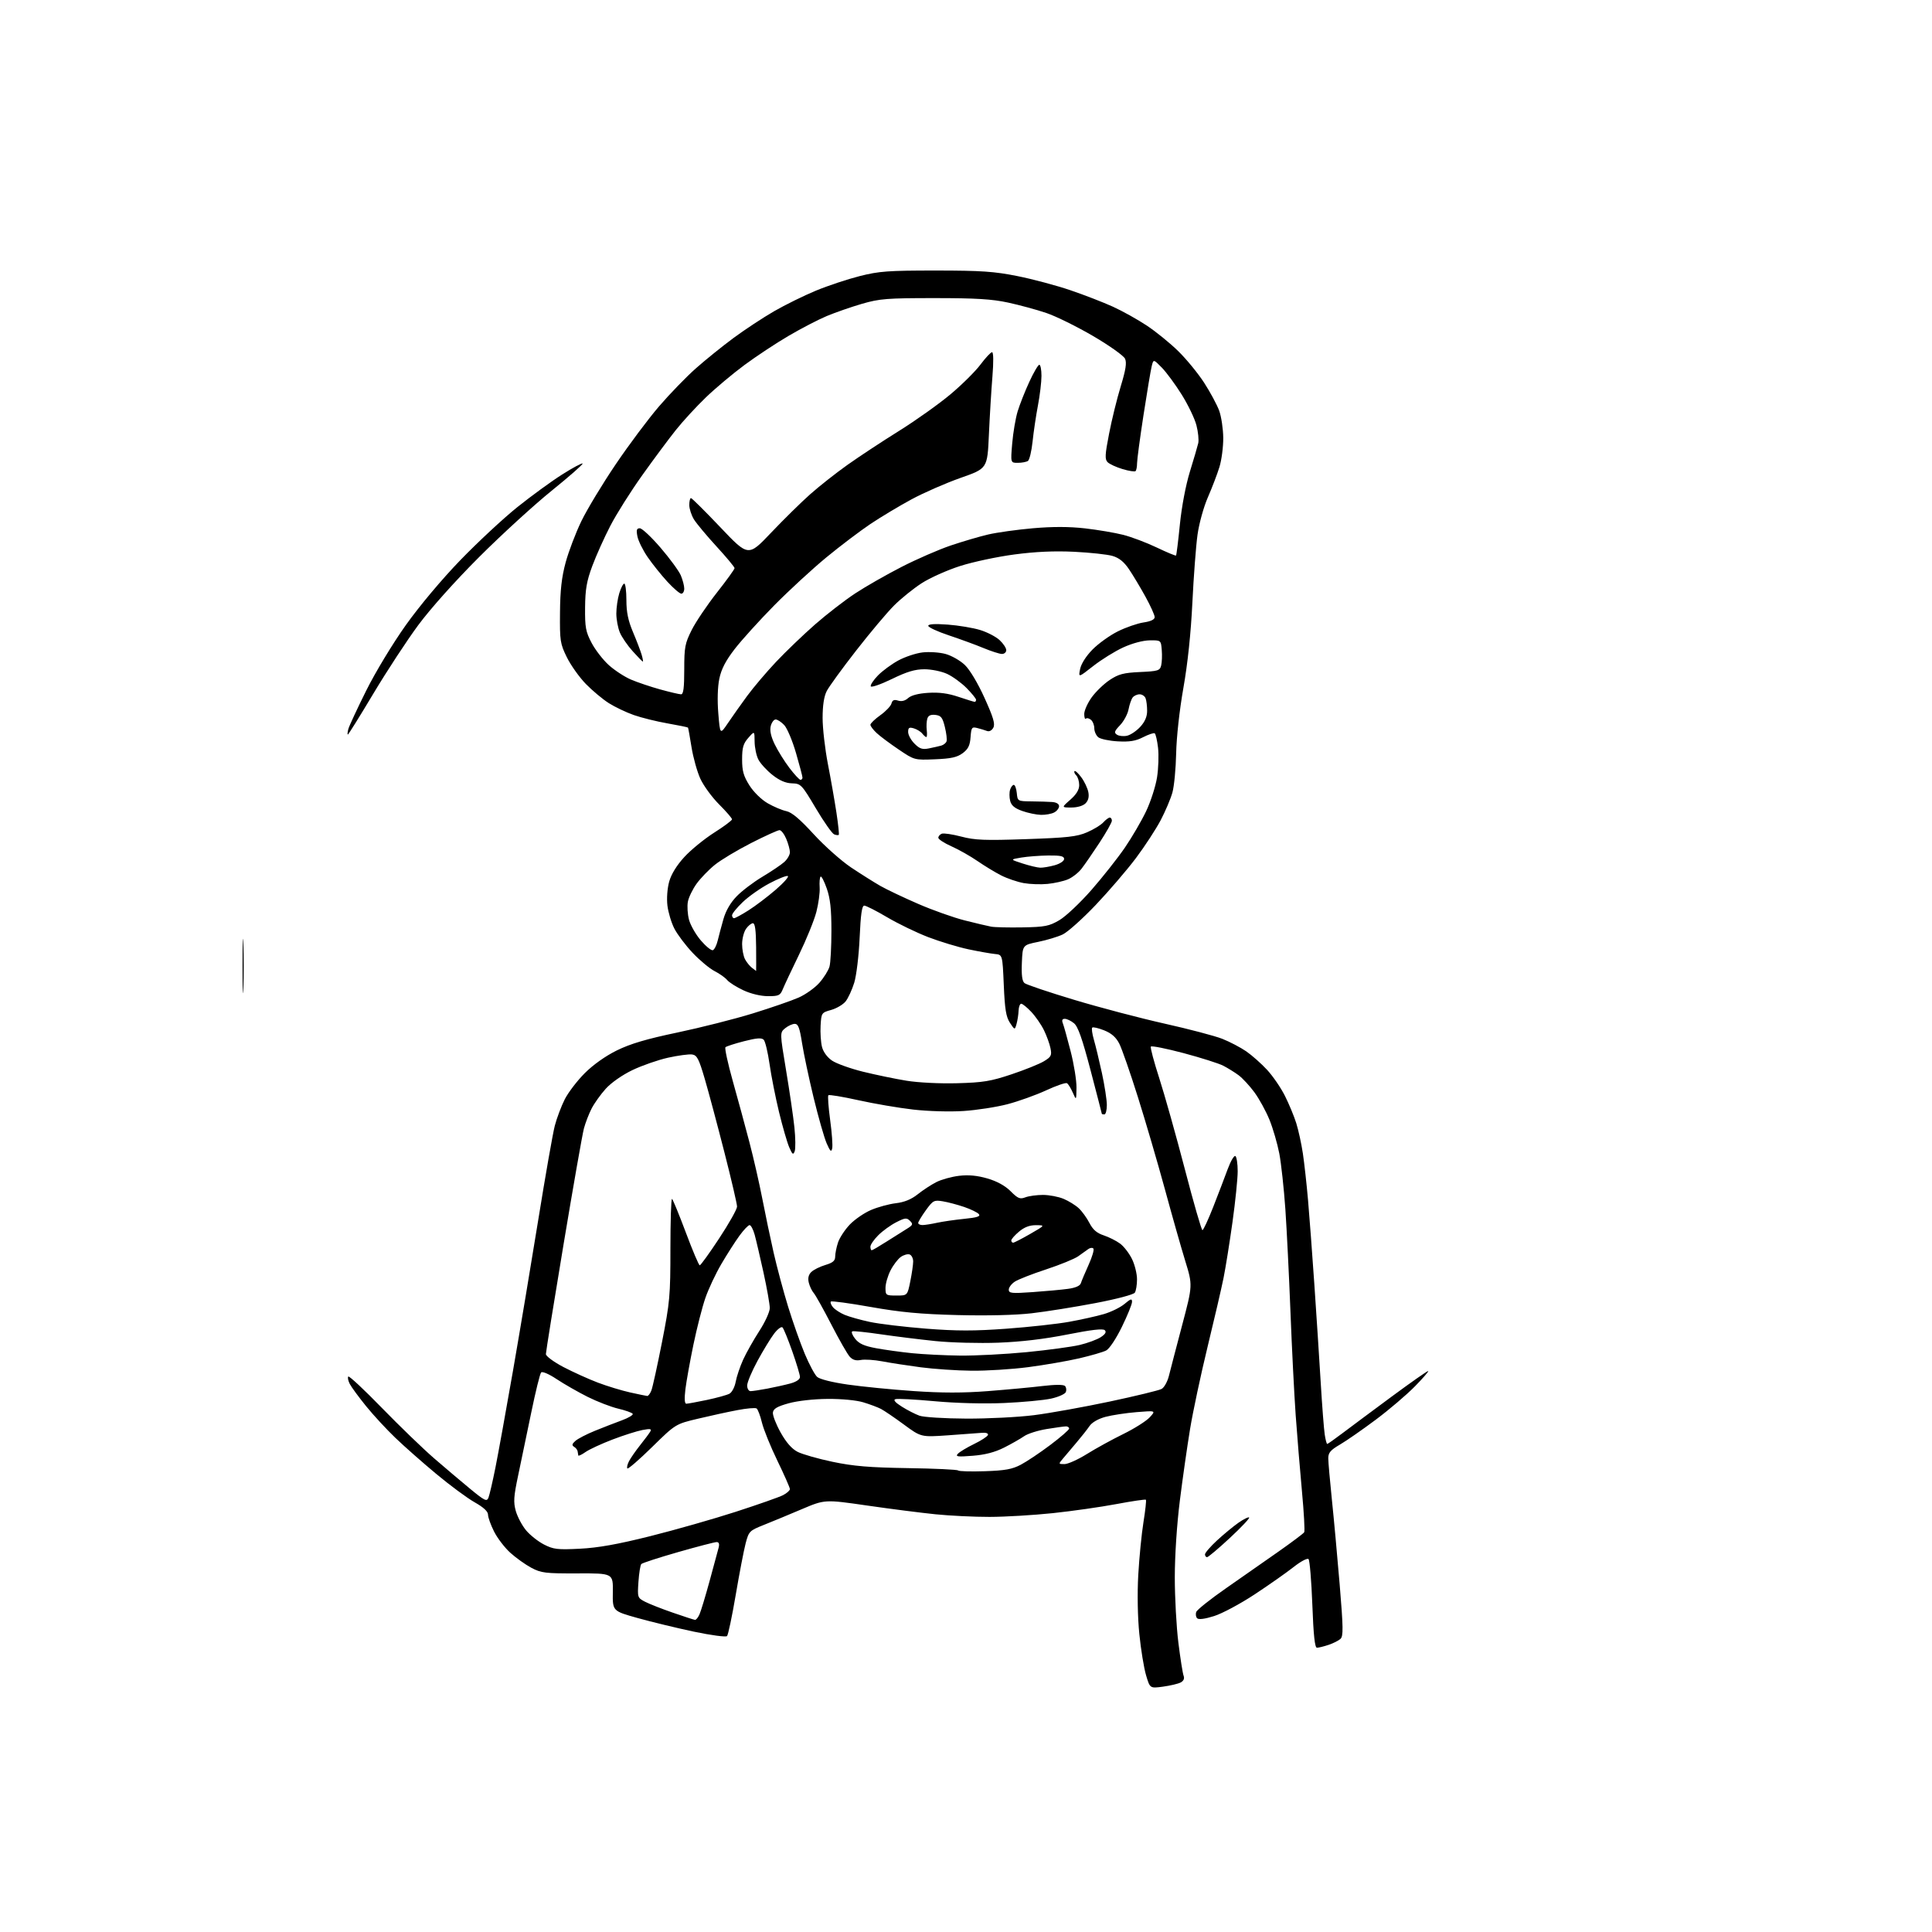 <?xml version="1.0" encoding="UTF-8" standalone="no"?>
<svg 
  version="1.1" 
  xmlns="http://www.w3.org/2000/svg" 
  xmlns:xlink="http://www.w3.org/1999/xlink" 
  xmlns:svg="http://www.w3.org/2000/svg"
  xmlns:rdf="http://www.w3.org/1999/02/22-rdf-syntax-ns#"
  xmlns:cc="http://creativecommons.org/ns#"
  xmlns:dc="http://purl.org/dc/elements/1.1/"
  viewBox="0 0 768 768"
  width="768"
  height="768"
>
<style>svg {background-color: white; }</style>"
<path stroke="none" fill="black" fill-rule="evenodd" d="M462.31,670.47C457.13,671.17 457.13,671.17 455.58,665.95C454.73,663.08 453.52,655.73 452.91,649.62C452.23,642.96 452.06,633.48 452.48,626.00C452.87,619.12 453.80,609.69 454.55,605.04C455.30,600.39 455.73,596.40 455.51,596.17C455.28,595.95 450.01,596.72 443.80,597.89C437.58,599.06 426.20,600.69 418.50,601.50C410.80,602.31 399.49,602.98 393.36,602.99C387.23,603.00 377.55,602.53 371.86,601.95C366.16,601.37 353.94,599.81 344.69,598.47C327.88,596.04 327.88,596.04 318.69,599.94C313.64,602.09 306.85,604.90 303.61,606.19C297.92,608.46 297.67,608.71 296.40,613.52C295.68,616.26 293.91,625.48 292.46,634.00C291.01,642.52 289.46,649.89 289.01,650.36C288.55,650.83 282.67,650.05 275.84,648.61C269.05,647.17 259.00,644.74 253.50,643.20C243.50,640.41 243.50,640.41 243.61,632.91C243.72,625.40 243.72,625.40 229.61,625.45C216.76,625.50 215.12,625.29 211.20,623.21C208.84,621.95 205.10,619.27 202.88,617.27C200.66,615.27 197.75,611.48 196.42,608.85C195.09,606.22 194.00,603.19 194.00,602.13C194.00,600.83 192.24,599.20 188.67,597.18C185.74,595.53 178.88,590.46 173.42,585.91C167.96,581.37 160.65,574.92 157.17,571.57C153.68,568.23 148.45,562.58 145.55,559.00C142.65,555.42 139.72,551.45 139.05,550.16C138.39,548.88 138.12,547.55 138.46,547.20C138.81,546.86 144.80,552.46 151.79,559.65C158.78,566.83 168.10,575.83 172.50,579.65C176.90,583.46 183.41,588.97 186.96,591.89C192.70,596.61 193.51,597.00 194.17,595.36C194.58,594.33 195.83,588.96 196.94,583.40C198.05,577.85 201.19,560.53 203.92,544.90C206.64,529.28 211.17,502.22 213.99,484.77C216.80,467.32 219.75,450.55 220.54,447.50C221.33,444.46 223.12,439.73 224.50,436.99C225.89,434.26 229.46,429.58 232.45,426.60C235.76,423.28 240.71,419.77 245.18,417.57C250.56,414.92 256.96,413.02 269.28,410.44C278.50,408.50 291.98,405.09 299.22,402.86C306.47,400.62 314.67,397.79 317.45,396.56C320.23,395.34 323.96,392.67 325.74,390.65C327.52,388.62 329.32,385.73 329.74,384.23C330.16,382.73 330.50,376.32 330.50,370.00C330.50,361.39 330.04,357.17 328.65,353.19C327.63,350.26 326.52,348.14 326.19,348.48C325.85,348.81 325.69,350.75 325.83,352.79C325.96,354.83 325.37,359.20 324.52,362.50C323.67,365.80 320.56,373.45 317.62,379.50C314.68,385.55 311.77,391.74 311.16,393.25C310.16,395.71 309.54,396.00 305.27,395.99C302.39,395.98 298.52,395.06 295.50,393.65C292.75,392.37 289.86,390.54 289.07,389.59C288.28,388.63 286.03,387.03 284.06,386.03C282.09,385.03 278.18,381.77 275.35,378.78C272.53,375.80 269.25,371.44 268.06,369.11C266.86,366.77 265.63,362.65 265.31,359.96C264.97,357.12 265.27,353.10 266.02,350.43C266.84,347.48 269.02,343.96 272.05,340.66C274.65,337.82 279.98,333.48 283.88,331.00C287.79,328.52 290.98,326.14 290.99,325.70C291.00,325.26 288.69,322.59 285.86,319.76C283.03,316.93 279.68,312.34 278.40,309.56C277.13,306.78 275.55,301.12 274.89,297.00C274.23,292.88 273.60,289.38 273.49,289.23C273.38,289.08 269.72,288.33 265.36,287.56C261.00,286.80 254.96,285.30 251.94,284.24C248.92,283.18 244.46,281.05 242.03,279.52C239.59,277.98 235.48,274.54 232.88,271.88C230.29,269.22 226.89,264.44 225.33,261.27C222.67,255.86 222.51,254.76 222.61,243.50C222.68,234.60 223.27,229.44 224.86,223.55C226.05,219.18 228.86,211.79 231.12,207.13C233.38,202.47 239.51,192.32 244.75,184.58C249.98,176.84 257.75,166.45 262.01,161.50C266.27,156.55 272.85,149.76 276.63,146.42C280.41,143.07 287.15,137.63 291.61,134.33C296.07,131.04 303.32,126.26 307.72,123.72C312.13,121.18 319.60,117.50 324.34,115.54C329.07,113.58 336.90,110.98 341.72,109.76C349.45,107.80 353.07,107.54 372.00,107.54C390.15,107.55 395.21,107.90 404.50,109.76C410.55,110.97 420.00,113.50 425.50,115.37C431.00,117.24 438.61,120.19 442.41,121.92C446.21,123.65 452.29,127.04 455.91,129.45C459.54,131.86 465.15,136.42 468.38,139.59C471.61,142.75 476.24,148.40 478.67,152.15C481.09,155.90 483.78,160.89 484.64,163.24C485.49,165.58 486.22,170.43 486.26,174.00C486.29,177.57 485.62,182.81 484.75,185.63C483.89,188.44 481.83,193.84 480.17,197.63C478.49,201.46 476.67,208.03 476.04,212.50C475.42,216.90 474.50,229.05 473.99,239.50C473.39,251.78 472.13,263.80 470.41,273.50C468.86,282.29 467.67,293.05 467.54,299.50C467.41,305.55 466.75,312.52 466.06,315.00C465.38,317.48 463.28,322.43 461.41,326.00C459.54,329.57 455.10,336.38 451.54,341.12C447.98,345.86 440.78,354.24 435.55,359.75C430.31,365.25 424.42,370.52 422.45,371.46C420.49,372.39 416.10,373.72 412.69,374.41C406.50,375.67 406.50,375.67 406.21,382.68C406.00,387.62 406.32,390.02 407.26,390.80C408.00,391.41 416.90,394.41 427.05,397.46C437.20,400.52 453.38,404.77 463.00,406.92C472.62,409.07 482.91,411.78 485.86,412.94C488.81,414.11 493.10,416.35 495.39,417.92C497.67,419.50 501.42,422.82 503.72,425.31C506.01,427.80 509.20,432.46 510.80,435.67C512.41,438.87 514.43,443.75 515.29,446.50C516.15,449.25 517.33,454.65 517.91,458.50C518.48,462.35 519.41,470.68 519.96,477.00C520.51,483.32 521.64,498.40 522.47,510.50C523.30,522.60 524.44,540.15 525.00,549.50C525.56,558.85 526.28,568.19 526.60,570.25C526.91,572.31 527.36,574.00 527.59,574.00C527.81,574.00 530.59,572.04 533.75,569.65C536.91,567.26 545.68,560.74 553.24,555.15C560.80,549.57 567.31,545.00 567.71,545.00C568.11,545.00 565.75,547.74 562.47,551.08C559.19,554.43 552.19,560.39 546.92,564.33C541.65,568.27 535.24,572.73 532.67,574.23C528.88,576.44 528.00,577.47 528.01,579.73C528.02,581.25 528.66,588.58 529.43,596.00C530.21,603.42 531.60,618.66 532.54,629.85C533.97,647.04 534.02,650.39 532.87,651.47C532.11,652.17 529.97,653.25 528.10,653.87C526.23,654.49 524.16,655.00 523.51,655.00C522.66,655.00 522.13,650.10 521.67,637.81C521.31,628.35 520.63,620.23 520.16,619.76C519.68,619.28 517.03,620.70 514.20,622.94C511.39,625.15 504.45,630.03 498.76,633.78C493.08,637.53 485.82,641.41 482.63,642.41C478.97,643.57 476.49,643.89 475.89,643.29C475.36,642.76 475.21,641.62 475.54,640.75C475.88,639.88 481.18,635.66 487.33,631.38C493.47,627.10 502.86,620.54 508.19,616.80C513.53,613.05 518.14,609.59 518.44,609.10C518.74,608.61 518.34,601.30 517.55,592.85C516.77,584.41 515.64,570.75 515.05,562.50C514.47,554.25 513.53,535.80 512.98,521.50C512.42,507.20 511.51,488.81 510.95,480.64C510.38,472.47 509.30,462.54 508.55,458.58C507.79,454.62 506.03,448.57 504.64,445.14C503.24,441.71 500.55,436.79 498.64,434.20C496.74,431.62 493.91,428.56 492.34,427.40C490.78,426.25 488.05,424.56 486.27,423.64C484.49,422.72 477.39,420.47 470.49,418.63C463.59,416.80 457.73,415.63 457.47,416.04C457.22,416.46 458.73,422.13 460.84,428.65C462.94,435.17 467.51,451.41 470.99,464.75C474.46,478.09 477.61,489.00 477.99,489.00C478.36,489.00 480.29,484.84 482.29,479.75C484.28,474.66 486.87,467.91 488.03,464.74C489.20,461.57 490.57,459.23 491.08,459.55C491.58,459.86 492.00,462.57 492.00,465.57C492.00,468.56 491.07,477.65 489.94,485.76C488.81,493.87 487.21,503.88 486.38,508.00C485.55,512.12 482.68,524.50 480.00,535.50C477.33,546.50 474.21,561.12 473.08,568.00C471.95,574.88 470.11,587.70 469.01,596.50C467.82,605.95 467.00,618.46 467.00,627.04C467.00,635.03 467.64,646.73 468.43,653.04C469.21,659.34 470.15,665.25 470.51,666.17C470.92,667.25 470.50,668.19 469.33,668.81C468.32,669.34 465.17,670.08 462.31,670.47zM276.27,643.92C276.70,643.97 277.50,642.99 278.05,641.75C278.61,640.51 280.42,634.55 282.07,628.50C283.73,622.45 285.34,616.49 285.66,615.25C286.05,613.73 285.79,613.00 284.87,613.00C284.11,613.00 277.23,614.79 269.57,616.98C261.91,619.17 255.32,621.31 254.93,621.73C254.54,622.15 254.03,625.34 253.79,628.82C253.37,635.02 253.42,635.16 256.42,636.72C258.10,637.59 263.08,639.55 267.49,641.07C271.89,642.60 275.85,643.88 276.27,643.92zM479.83,619.00C479.38,619.00 479.00,618.50 479.00,617.89C479.00,617.28 481.14,614.80 483.75,612.38C486.36,609.97 490.20,606.80 492.27,605.34C494.34,603.89 496.27,602.94 496.56,603.23C496.85,603.51 493.39,607.18 488.88,611.37C484.36,615.57 480.29,619.00 479.83,619.00zM230.50,615.64C237.74,615.28 245.48,613.90 258.50,610.64C268.40,608.16 283.70,603.80 292.50,600.95C301.30,598.10 309.74,595.14 311.25,594.36C312.76,593.58 314.00,592.49 314.00,591.94C314.00,591.38 311.77,586.33 309.05,580.71C306.32,575.10 303.55,568.25 302.88,565.50C302.22,562.75 301.26,560.22 300.75,559.88C300.23,559.54 296.82,559.84 293.16,560.54C289.50,561.23 282.46,562.76 277.53,563.94C268.55,566.07 268.55,566.07 259.26,575.18C254.15,580.20 249.71,584.04 249.40,583.73C249.09,583.42 249.38,582.12 250.05,580.84C250.72,579.55 252.70,576.70 254.45,574.50C256.21,572.30 258.01,569.88 258.47,569.11C259.14,567.98 258.57,567.86 255.39,568.45C253.25,568.85 247.90,570.55 243.50,572.23C239.10,573.91 234.26,576.15 232.75,577.21C231.24,578.27 229.94,578.88 229.88,578.57C229.81,578.26 229.69,577.53 229.62,576.96C229.56,576.39 228.93,575.57 228.23,575.14C227.24,574.53 227.36,573.99 228.73,572.78C229.70,571.91 233.20,570.10 236.50,568.76C239.80,567.42 244.64,565.54 247.26,564.58C249.87,563.62 251.79,562.46 251.51,562.02C251.23,561.57 248.64,560.64 245.75,559.96C242.86,559.28 237.40,557.17 233.61,555.28C229.82,553.38 224.29,550.22 221.32,548.25C218.17,546.16 215.58,545.05 215.10,545.59C214.64,546.09 212.88,553.25 211.18,561.50C209.48,569.75 207.14,580.99 205.98,586.48C204.20,594.87 204.05,597.11 205.03,600.62C205.68,602.91 207.50,606.36 209.08,608.28C210.66,610.20 213.88,612.75 216.23,613.96C220.03,615.90 221.60,616.09 230.50,615.64zM391.50,584.83C399.50,584.57 402.36,584.05 405.78,582.25C408.14,581.01 413.43,577.47 417.53,574.38C421.64,571.29 425.00,568.36 425.00,567.88C425.00,567.40 424.44,567.00 423.75,567.01C423.06,567.01 419.61,567.48 416.09,568.06C412.56,568.63 408.51,569.92 407.09,570.92C405.66,571.92 402.09,573.96 399.15,575.44C395.47,577.29 391.57,578.31 386.65,578.69C380.61,579.17 379.70,579.04 380.79,577.88C381.50,577.12 384.40,575.38 387.24,574.00C390.08,572.62 392.55,571.01 392.73,570.41C392.92,569.77 391.92,569.42 390.28,569.57C388.75,569.71 382.69,570.15 376.82,570.56C366.14,571.30 366.14,571.30 359.32,566.28C355.57,563.52 351.46,560.73 350.20,560.07C348.93,559.41 345.78,558.23 343.20,557.45C340.45,556.61 334.56,556.05 329.00,556.09C323.39,556.13 317.04,556.85 313.50,557.83C308.94,559.10 307.44,559.98 307.24,561.50C307.10,562.60 308.48,566.17 310.31,569.44C312.53,573.41 314.76,575.95 317.06,577.13C318.95,578.10 325.23,579.89 331.00,581.10C339.27,582.83 345.61,583.36 360.86,583.60C371.52,583.76 380.52,584.18 380.86,584.53C381.21,584.88 386.00,585.02 391.50,584.83zM423.16,582.00C424.52,582.00 428.53,580.19 432.07,577.99C435.61,575.78 442.11,572.21 446.52,570.05C450.92,567.89 455.65,564.91 457.02,563.42C459.50,560.72 459.50,560.72 451.84,561.34C447.63,561.68 442.05,562.53 439.45,563.22C436.58,563.99 434.09,565.42 433.11,566.86C432.23,568.16 429.92,571.09 427.99,573.36C426.06,575.64 423.63,578.51 422.59,579.75C420.70,581.99 420.70,582.00 423.16,582.00zM384.04,563.92C392.58,563.96 404.73,563.35 411.04,562.55C417.34,561.75 430.90,559.31 441.17,557.13C451.43,554.95 460.69,552.70 461.73,552.14C462.79,551.58 464.10,549.22 464.69,546.81C465.28,544.44 467.64,535.39 469.94,526.70C474.12,510.90 474.12,510.90 471.14,501.20C469.50,495.87 465.85,483.01 463.03,472.62C460.20,462.24 455.39,445.82 452.34,436.13C449.29,426.44 445.96,416.87 444.94,414.88C443.63,412.32 441.86,410.76 438.92,409.58C436.63,408.67 434.49,408.17 434.18,408.49C433.86,408.81 434.16,410.96 434.83,413.28C435.51,415.60 436.94,421.55 438.02,426.50C439.09,431.45 439.98,437.19 439.99,439.25C439.99,441.31 439.55,443.00 439.00,443.00C438.45,443.00 438.00,442.89 437.99,442.75C437.99,442.61 435.98,434.85 433.53,425.50C430.21,412.86 428.52,408.05 426.92,406.75C425.74,405.79 424.11,405.00 423.28,405.00C422.26,405.00 422.01,405.55 422.49,406.75C422.87,407.71 424.27,412.72 425.59,417.88C426.92,423.04 427.96,429.56 427.92,432.38C427.84,437.50 427.84,437.50 426.45,434.33C425.68,432.58 424.65,430.90 424.14,430.59C423.64,430.28 419.90,431.56 415.84,433.44C411.77,435.32 404.86,437.79 400.49,438.94C396.12,440.08 388.26,441.30 383.02,441.64C377.59,442.00 368.98,441.75 363.00,441.07C357.22,440.41 347.40,438.73 341.17,437.34C334.94,435.96 329.60,435.07 329.29,435.38C328.99,435.68 329.31,440.11 330.00,445.21C330.70,450.32 331.06,455.40 330.81,456.50C330.45,458.11 330.02,457.72 328.61,454.50C327.65,452.30 325.32,444.14 323.43,436.36C321.55,428.59 319.48,418.80 318.82,414.61C317.88,408.56 317.29,407.00 315.93,407.00C314.99,407.00 313.27,407.79 312.10,408.75C309.99,410.50 309.99,410.50 312.48,425.50C313.86,433.75 315.35,443.94 315.79,448.15C316.23,452.36 316.28,456.63 315.90,457.65C315.31,459.21 314.97,458.95 313.70,456.00C312.88,454.07 311.06,447.77 309.66,442.00C308.27,436.23 306.58,427.68 305.91,423.00C305.24,418.32 304.20,413.98 303.60,413.34C302.77,412.46 300.86,412.60 295.77,413.90C292.07,414.85 288.74,415.93 288.38,416.29C288.01,416.66 289.32,422.70 291.29,429.73C293.27,436.75 296.24,447.68 297.89,454.00C299.55,460.32 301.86,470.45 303.03,476.50C304.20,482.55 306.23,492.23 307.54,498.00C308.85,503.77 311.45,513.45 313.31,519.50C315.18,525.55 318.14,533.94 319.90,538.14C321.66,542.34 323.87,546.48 324.82,547.33C325.84,548.26 330.79,549.50 337.02,550.39C342.78,551.22 354.56,552.38 363.18,552.97C374.34,553.74 382.86,553.75 392.68,552.99C400.28,552.40 410.08,551.49 414.45,550.96C419.36,550.37 422.76,550.36 423.34,550.94C423.85,551.45 424.01,552.53 423.70,553.34C423.39,554.14 420.74,555.33 417.82,555.97C414.89,556.61 406.49,557.40 399.15,557.72C391.16,558.07 380.10,557.79 371.59,557.01C363.77,556.29 356.73,555.92 355.94,556.19C354.99,556.50 355.86,557.51 358.50,559.17C360.70,560.56 363.85,562.17 365.50,562.76C367.15,563.36 375.49,563.88 384.04,563.92zM272.82,558.00C273.40,558.00 277.08,557.32 281.00,556.50C284.92,555.67 288.95,554.56 289.95,554.03C290.96,553.49 292.07,551.37 292.45,549.28C292.83,547.20 294.16,543.25 295.41,540.50C296.66,537.75 299.56,532.62 301.84,529.09C304.13,525.57 306.00,521.47 306.00,519.98C306.00,518.49 304.88,512.15 303.51,505.88C302.13,499.62 300.54,492.81 299.97,490.75C299.39,488.69 298.49,487.00 297.97,487.00C297.44,487.00 295.62,488.91 293.92,491.25C292.22,493.59 288.98,498.64 286.73,502.49C284.48,506.33 281.62,512.41 280.39,515.99C279.15,519.57 277.02,527.90 275.65,534.50C274.28,541.10 272.85,549.09 272.46,552.25C272.01,556.04 272.13,558.00 272.82,558.00zM257.27,554.92C257.70,554.96 258.44,553.99 258.93,552.75C259.42,551.51 261.32,542.85 263.16,533.50C266.27,517.65 266.50,515.14 266.50,496.35C266.50,485.26 266.79,476.37 267.14,476.58C267.49,476.80 269.96,482.83 272.64,489.97C275.31,497.12 277.80,502.98 278.16,502.98C278.52,502.99 282.01,498.16 285.90,492.25C289.80,486.34 292.99,480.66 292.99,479.64C293.00,478.62 290.74,468.94 287.98,458.14C285.22,447.34 281.72,434.23 280.19,429.00C277.81,420.86 277.08,419.45 275.12,419.17C273.86,418.99 269.56,419.57 265.56,420.45C261.57,421.34 255.19,423.56 251.40,425.38C247.35,427.32 242.97,430.39 240.79,432.80C238.75,435.06 236.21,438.62 235.15,440.71C234.08,442.80 232.72,446.34 232.12,448.57C231.51,450.81 227.87,471.57 224.01,494.72C220.15,517.87 217.00,537.47 217.00,538.28C217.00,539.09 220.12,541.39 223.93,543.40C227.75,545.40 233.94,548.20 237.68,549.62C241.43,551.04 247.20,552.79 250.50,553.52C253.80,554.25 256.85,554.88 257.27,554.92zM298.36,553.00C299.11,553.00 302.11,552.55 305.02,552.00C307.94,551.44 312.05,550.53 314.16,549.96C316.51,549.33 318.00,548.32 318.00,547.38C318.00,546.53 316.62,541.94 314.94,537.17C313.26,532.40 311.51,528.12 311.06,527.67C310.60,527.21 309.09,528.33 307.70,530.17C306.31,532.00 303.34,536.88 301.10,541.00C298.86,545.12 297.02,549.51 297.01,550.75C297.01,551.99 297.61,553.00 298.36,553.00zM386.20,544.88C380.31,544.82 371.23,544.21 366.00,543.52C360.77,542.83 353.90,541.77 350.73,541.16C347.55,540.56 343.72,540.31 342.20,540.61C340.28,540.99 338.95,540.60 337.77,539.30C336.85,538.28 333.55,532.51 330.44,526.47C327.33,520.44 324.20,514.83 323.47,514.00C322.75,513.17 321.86,511.33 321.51,509.89C321.07,508.13 321.38,506.76 322.47,505.67C323.36,504.78 325.87,503.52 328.04,502.87C331.09,501.96 332.00,501.18 332.00,499.49C332.00,498.29 332.51,495.77 333.13,493.90C333.76,492.03 335.84,488.84 337.78,486.81C339.71,484.78 343.50,482.17 346.20,481.01C348.91,479.84 353.37,478.63 356.11,478.30C359.51,477.90 362.26,476.77 364.79,474.76C366.83,473.13 370.15,470.95 372.18,469.92C374.20,468.88 378.29,467.75 381.26,467.40C385.03,466.96 388.44,467.28 392.52,468.46C396.33,469.57 399.53,471.33 401.73,473.53C404.64,476.44 405.46,476.78 407.62,475.95C409.00,475.43 412.14,475.00 414.60,475.00C417.05,475.00 420.73,475.70 422.77,476.55C424.81,477.40 427.54,479.09 428.83,480.30C430.13,481.51 432.04,484.15 433.07,486.16C434.43,488.81 436.01,490.18 438.73,491.07C440.80,491.76 443.74,493.23 445.25,494.35C446.77,495.47 448.90,498.24 450.00,500.51C451.10,502.77 451.99,506.40 451.98,508.57C451.98,510.73 451.59,513.10 451.12,513.84C450.63,514.61 443.95,516.38 435.39,518.01C427.20,519.57 415.81,521.39 410.08,522.05C403.67,522.79 392.30,523.06 380.58,522.76C365.91,522.39 357.95,521.64 346.17,519.55C337.74,518.05 330.59,517.08 330.28,517.39C329.97,517.70 330.34,518.71 331.11,519.63C331.87,520.55 333.97,521.92 335.76,522.67C337.55,523.42 342.05,524.69 345.76,525.48C349.47,526.28 359.52,527.48 368.09,528.16C380.30,529.11 387.26,529.12 400.09,528.18C409.12,527.52 420.32,526.29 425.00,525.44C429.68,524.60 435.87,523.22 438.76,522.38C441.66,521.54 445.37,519.72 447.01,518.34C449.49,516.25 450.00,516.11 450.00,517.51C450.00,518.44 448.19,522.91 445.97,527.44C443.67,532.16 440.99,536.19 439.72,536.84C438.50,537.47 433.68,538.87 429.00,539.96C424.32,541.04 415.19,542.62 408.70,543.47C402.21,544.31 392.08,544.95 386.20,544.88zM381.59,538.87C387.69,538.94 399.61,538.32 408.09,537.50C416.57,536.67 426.07,535.38 429.21,534.64C432.35,533.89 436.11,532.50 437.57,531.55C439.40,530.35 439.89,529.49 439.18,528.78C438.46,528.06 433.87,528.59 424.32,530.48C415.17,532.30 405.87,533.40 396.81,533.74C389.28,534.02 378.03,533.73 371.81,533.09C365.59,532.45 355.85,531.24 350.16,530.41C344.48,529.57 339.38,529.04 338.84,529.22C338.30,529.40 338.78,530.72 339.91,532.16C341.46,534.13 343.49,535.05 348.23,535.93C351.68,536.57 358.10,537.46 362.50,537.91C366.90,538.36 375.49,538.79 381.59,538.87zM356.36,515.00C360.72,515.00 360.72,515.00 361.86,509.33C362.49,506.22 363.00,502.66 363.00,501.44C363.00,500.22 362.38,498.97 361.61,498.68C360.85,498.39 359.27,498.82 358.10,499.64C356.93,500.46 355.08,502.88 353.99,505.03C352.89,507.17 352.00,510.29 352.00,511.96C352.00,514.88 352.17,515.00 356.36,515.00zM410.52,513.63C415.75,513.26 422.09,512.68 424.60,512.33C427.54,511.93 429.35,511.13 429.66,510.10C429.93,509.22 431.32,505.92 432.75,502.76C434.18,499.61 435.03,496.70 434.63,496.30C434.23,495.90 433.31,496.00 432.59,496.54C431.87,497.07 430.07,498.35 428.59,499.40C427.11,500.44 421.38,502.78 415.85,504.60C410.33,506.41 404.73,508.60 403.41,509.47C402.08,510.34 401.00,511.78 401.00,512.67C401.00,514.10 402.13,514.22 410.52,513.63zM346.52,497.00C346.80,497.00 349.39,495.49 352.27,493.65C355.14,491.81 358.79,489.52 360.37,488.55C362.90,487.00 363.06,486.63 361.74,485.32C360.43,484.00 359.80,484.06 356.24,485.88C354.04,487.00 350.83,489.32 349.12,491.04C347.40,492.75 346.00,494.79 346.00,495.58C346.00,496.36 346.23,497.00 346.52,497.00zM402.75,493.99C403.16,493.98 406.20,492.42 409.50,490.52C415.50,487.06 415.50,487.06 411.83,487.03C409.30,487.01 407.19,487.81 405.08,489.59C403.38,491.01 402.00,492.59 402.00,493.09C402.00,493.59 402.34,493.99 402.75,493.99zM366.75,486.98C367.71,486.96 370.30,486.56 372.50,486.07C374.70,485.59 379.56,484.89 383.30,484.51C388.42,484.00 389.86,483.53 389.11,482.63C388.56,481.98 385.95,480.70 383.31,479.80C380.66,478.89 376.83,477.88 374.78,477.54C371.30,476.96 370.88,477.18 368.03,481.11C366.37,483.42 365.00,485.68 365.00,486.15C365.00,486.62 365.79,486.99 366.75,486.98zM380.50,430.60C390.83,430.32 393.84,429.82 402.12,427.05C407.42,425.28 413.21,422.94 414.99,421.86C417.86,420.12 418.16,419.53 417.59,416.72C417.25,414.98 416.07,411.74 414.99,409.52C413.91,407.31 411.65,404.04 409.96,402.25C408.28,400.46 406.47,399.00 405.95,399.00C405.43,399.00 404.96,400.24 404.90,401.75C404.85,403.26 404.48,405.62 404.10,407.00C403.39,409.50 403.39,409.50 401.46,406.57C399.92,404.22 399.43,401.22 399.02,391.57C398.50,379.50 398.50,379.50 395.50,379.23C393.85,379.07 389.12,378.24 385.00,377.37C380.88,376.50 373.68,374.32 369.00,372.53C364.32,370.73 356.98,367.18 352.67,364.63C348.36,362.08 344.26,360.00 343.56,360.00C342.63,360.00 342.14,363.39 341.72,372.75C341.40,379.89 340.45,387.77 339.57,390.65C338.69,393.48 337.15,396.83 336.13,398.09C335.11,399.35 332.52,400.87 330.39,401.47C326.58,402.53 326.49,402.66 326.20,407.70C326.04,410.53 326.29,414.34 326.76,416.17C327.28,418.19 328.87,420.34 330.78,421.63C332.52,422.80 338.05,424.78 343.06,426.02C348.08,427.25 355.85,428.87 360.34,429.60C365.04,430.36 373.58,430.79 380.50,430.60zM96.74,392.75C96.56,397.56 96.41,393.62 96.41,384.00C96.41,374.38 96.56,370.44 96.74,375.25C96.93,380.06 96.93,387.94 96.74,392.75zM300.57,385.97C300.61,385.99 300.61,381.73 300.57,376.50C300.52,369.86 300.14,367.01 299.31,367.00C298.65,367.00 297.41,368.00 296.56,369.22C295.70,370.44 295.00,373.17 295.00,375.29C295.00,377.40 295.52,380.11 296.16,381.32C296.80,382.52 298.04,384.05 298.91,384.72C299.79,385.39 300.53,385.95 300.57,385.97zM283.35,377.72C283.97,377.51 284.84,375.80 285.29,373.92C285.74,372.04 286.77,368.18 287.58,365.35C288.52,362.03 290.39,358.80 292.85,356.28C294.94,354.12 299.54,350.63 303.08,348.52C306.61,346.41 310.51,343.78 311.75,342.67C312.99,341.56 314.00,339.82 314.00,338.79C314.00,337.77 313.35,335.38 312.55,333.47C311.75,331.56 310.55,330.00 309.87,330.00C309.19,330.00 304.11,332.31 298.57,335.13C293.03,337.96 286.54,341.85 284.15,343.79C281.75,345.72 278.50,349.09 276.92,351.27C275.34,353.45 273.77,356.69 273.44,358.46C273.11,360.23 273.32,363.46 273.90,365.64C274.49,367.82 276.60,371.51 278.60,373.85C280.60,376.18 282.74,377.92 283.35,377.72zM406.51,368.65C415.40,368.49 417.05,368.16 421.12,365.78C423.65,364.30 429.37,358.90 433.85,353.79C438.32,348.68 444.29,341.12 447.12,337.00C449.94,332.88 453.75,326.35 455.59,322.50C457.42,318.65 459.38,312.58 459.94,309.02C460.50,305.45 460.68,300.15 460.34,297.24C460.00,294.33 459.40,291.75 459.01,291.50C458.62,291.26 456.54,291.96 454.40,293.05C451.44,294.57 449.02,294.96 444.32,294.70C440.92,294.51 437.43,293.77 436.57,293.06C435.71,292.34 435.00,290.74 435.00,289.50C435.00,288.26 434.40,286.74 433.66,286.13C432.92,285.52 432.02,285.31 431.66,285.68C431.30,286.04 431.00,285.20 431.00,283.82C431.00,282.43 432.35,279.44 433.99,277.17C435.64,274.90 438.87,271.79 441.17,270.27C444.66,267.96 446.66,267.44 453.18,267.14C460.32,266.82 461.07,266.59 461.58,264.55C461.89,263.32 462.00,260.55 461.82,258.40C461.50,254.50 461.50,254.50 457.00,254.55C454.31,254.59 450.09,255.72 446.50,257.36C443.20,258.87 437.84,262.20 434.59,264.75C428.67,269.39 428.67,269.39 429.36,265.96C429.77,263.89 431.72,260.82 434.27,258.22C436.60,255.85 441.11,252.60 444.30,251.01C447.49,249.41 452.11,247.81 454.55,247.44C457.50,247.00 459.00,246.28 459.00,245.30C459.00,244.49 457.34,240.83 455.32,237.16C453.30,233.50 450.37,228.61 448.80,226.29C446.80,223.32 444.86,221.76 442.23,220.99C440.18,220.39 433.32,219.65 427.00,219.34C419.12,218.96 411.64,219.29 403.22,220.41C396.46,221.30 386.74,223.37 381.63,225.01C376.51,226.65 369.64,229.72 366.36,231.85C363.08,233.97 358.15,237.95 355.41,240.69C352.66,243.43 345.89,251.48 340.35,258.59C334.81,265.69 329.54,272.94 328.64,274.70C327.55,276.82 327.00,280.43 327.00,285.40C327.00,289.52 327.95,297.76 329.10,303.70C330.26,309.64 331.78,318.32 332.49,323.00C333.20,327.68 333.62,331.67 333.43,331.87C333.24,332.08 332.42,331.99 331.60,331.68C330.79,331.37 327.50,326.70 324.30,321.30C318.67,311.82 318.36,311.50 314.81,311.39C312.30,311.32 309.86,310.27 307.04,308.03C304.79,306.25 302.28,303.51 301.47,301.94C300.66,300.38 299.99,297.16 299.97,294.80C299.94,290.50 299.94,290.50 297.47,293.31C295.46,295.59 295.00,297.17 295.00,301.86C295.00,306.50 295.57,308.50 297.92,312.22C299.61,314.88 302.67,317.87 305.17,319.31C307.55,320.68 310.88,322.09 312.58,322.44C314.74,322.89 317.96,325.60 323.43,331.58C327.71,336.25 334.42,342.22 338.35,344.85C342.28,347.47 347.52,350.77 350.00,352.19C352.48,353.60 359.23,356.81 365.00,359.31C370.77,361.82 379.10,364.77 383.50,365.88C387.90,366.99 392.62,368.11 394.00,368.36C395.38,368.62 401.01,368.75 406.51,368.65zM291.80,365.00C292.25,365.00 294.83,363.59 297.55,361.87C300.27,360.15 305.14,356.46 308.38,353.66C311.61,350.87 313.76,348.42 313.15,348.22C312.55,348.02 309.24,349.35 305.80,351.18C302.35,353.00 297.62,356.34 295.27,358.58C292.92,360.82 291.00,363.18 291.00,363.83C291.00,364.47 291.36,365.00 291.80,365.00zM416.42,351.37C413.71,351.64 409.44,351.49 406.92,351.04C404.40,350.58 400.37,349.21 397.96,347.98C395.55,346.75 391.32,344.18 388.54,342.26C385.77,340.35 381.14,337.73 378.25,336.44C375.36,335.16 373.00,333.62 373.00,333.02C373.00,332.43 373.62,331.70 374.38,331.41C375.13,331.12 378.62,331.64 382.13,332.56C387.53,333.98 391.45,334.14 407.92,333.57C424.30,333.01 428.09,332.59 432.10,330.86C434.72,329.74 437.63,327.96 438.58,326.91C439.53,325.86 440.69,325.00 441.15,325.00C441.62,325.00 441.99,325.56 441.99,326.25C441.98,326.94 439.76,330.88 437.06,335.00C434.36,339.12 431.13,343.79 429.89,345.38C428.65,346.96 426.22,348.85 424.49,349.57C422.75,350.29 419.12,351.11 416.42,351.37zM413.50,344.92C414.60,344.96 417.19,344.52 419.25,343.95C421.38,343.35 423.00,342.28 423.00,341.45C423.00,340.33 421.58,340.02 416.75,340.07C413.31,340.11 408.48,340.48 406.00,340.89C401.50,341.64 401.50,341.64 406.50,343.25C409.25,344.14 412.40,344.89 413.50,344.92zM413.82,323.92C411.99,323.88 408.63,323.18 406.35,322.37C403.35,321.31 402.01,320.19 401.56,318.36C401.21,316.97 401.19,314.97 401.53,313.91C401.86,312.86 402.53,312.00 403.00,312.00C403.48,312.00 404.01,313.46 404.19,315.25C404.50,318.48 404.54,318.50 410.00,318.56C413.02,318.59 416.74,318.70 418.25,318.81C419.91,318.92 421.00,319.58 421.00,320.46C421.00,321.27 420.13,322.40 419.07,322.96C418.00,323.53 415.64,323.96 413.82,323.92zM425.89,321.00C421.93,321.00 421.93,321.00 425.47,317.90C427.87,315.78 429.00,313.93 429.00,312.10C429.00,310.61 428.47,308.87 427.82,308.22C427.17,307.57 426.86,306.81 427.14,306.53C427.42,306.25 428.63,307.36 429.84,309.00C431.06,310.64 432.30,313.26 432.62,314.83C433.00,316.75 432.64,318.21 431.52,319.34C430.53,320.33 428.26,321.00 425.89,321.00zM318.21,310.00C318.64,310.00 319.00,309.60 319.00,309.11C319.00,308.62 317.85,304.24 316.43,299.36C315.02,294.49 312.92,289.49 311.76,288.25C310.60,287.01 309.06,286.00 308.34,286.00C307.63,286.00 306.74,287.18 306.38,288.62C305.94,290.39 306.45,292.76 307.96,295.87C309.19,298.42 311.82,302.64 313.80,305.25C315.79,307.86 317.77,310.00 318.21,310.00zM371.68,301.83C363.51,302.16 363.49,302.16 357.26,297.95C353.82,295.63 349.88,292.70 348.51,291.42C347.13,290.14 346.00,288.65 346.00,288.11C346.00,287.57 347.77,285.86 349.94,284.31C352.11,282.77 354.10,280.67 354.37,279.66C354.73,278.30 355.41,278.00 357.00,278.50C358.39,278.94 359.80,278.59 361.02,277.48C362.22,276.40 365.10,275.65 369.03,275.41C373.33,275.14 376.92,275.62 381.05,277.02C384.29,278.11 387.18,279.00 387.47,279.00C387.76,279.00 388.00,278.62 388.00,278.17C388.00,277.71 386.31,275.62 384.25,273.53C382.19,271.45 378.70,268.91 376.50,267.89C374.30,266.87 370.25,266.04 367.50,266.04C363.72,266.04 360.54,266.99 354.50,269.93C350.10,272.07 346.34,273.37 346.14,272.82C345.94,272.27 347.22,270.34 348.98,268.52C350.74,266.71 354.37,264.03 357.05,262.57C359.73,261.11 364.08,259.66 366.71,259.35C369.35,259.04 373.45,259.31 375.83,259.95C378.21,260.59 381.67,262.56 383.51,264.31C385.51,266.21 388.68,271.51 391.37,277.44C394.89,285.22 395.65,287.79 394.86,289.27C394.26,290.39 393.23,290.92 392.33,290.57C391.50,290.25 389.76,289.73 388.47,289.40C386.32,288.86 386.10,289.16 385.81,293.06C385.57,296.35 384.87,297.77 382.68,299.40C380.47,301.04 378.07,301.57 371.68,301.83zM369.28,297.50C371.05,297.14 373.25,296.64 374.16,296.39C375.07,296.13 376.02,295.38 376.26,294.71C376.51,294.05 376.21,291.48 375.60,289.00C374.67,285.21 374.08,284.45 371.84,284.19C369.96,283.98 369.01,284.42 368.62,285.69C368.32,286.69 368.22,288.74 368.40,290.25C368.58,291.76 368.50,293.00 368.22,293.00C367.95,293.00 367.22,292.37 366.61,291.60C366.00,290.83 364.49,289.90 363.25,289.53C361.42,288.99 361.00,289.26 361.00,290.98C361.00,292.14 362.14,294.23 363.53,295.62C365.58,297.67 366.66,298.03 369.28,297.50zM448.00,292.47C449.38,292.17 451.74,290.59 453.25,288.95C455.13,286.91 456.00,284.89 456.00,282.57C456.00,280.69 455.73,278.45 455.39,277.58C455.06,276.71 453.99,276.00 453.02,276.00C452.04,276.00 450.80,276.56 450.26,277.25C449.72,277.94 448.99,280.06 448.62,281.96C448.26,283.87 446.74,286.70 445.25,288.26C442.97,290.65 442.77,291.25 444.02,292.06C444.83,292.59 446.62,292.77 448.00,292.47zM138.28,292.00C138.05,292.00 138.15,290.99 138.49,289.75C138.83,288.51 142.03,281.65 145.59,274.50C149.22,267.20 156.11,255.82 161.28,248.55C166.72,240.90 175.62,230.29 183.00,222.66C189.88,215.55 200.06,206.08 205.63,201.61C211.20,197.15 219.21,191.31 223.43,188.64C227.65,185.96 231.33,183.99 231.59,184.26C231.86,184.53 226.32,189.39 219.29,195.07C212.26,200.75 199.28,212.62 190.45,221.45C180.97,230.92 171.06,242.01 166.26,248.50C161.78,254.55 153.75,266.81 148.40,275.75C143.06,284.69 138.50,292.00 138.28,292.00zM289.37,287.43C291.09,284.88 294.52,280.03 297.00,276.65C299.48,273.28 304.65,267.18 308.50,263.10C312.35,259.02 319.31,252.34 323.97,248.25C328.63,244.17 335.83,238.60 339.97,235.88C344.11,233.15 352.40,228.42 358.38,225.36C364.36,222.29 373.14,218.47 377.88,216.86C382.62,215.26 389.34,213.28 392.82,212.47C396.30,211.66 404.30,210.54 410.60,209.99C418.42,209.31 424.98,209.32 431.28,210.03C436.35,210.61 443.20,211.77 446.50,212.61C449.80,213.45 455.80,215.72 459.84,217.65C463.87,219.58 467.32,221.01 467.49,220.83C467.67,220.65 468.36,215.10 469.02,208.50C469.73,201.39 471.36,192.83 473.00,187.50C474.53,182.55 476.02,177.46 476.32,176.18C476.61,174.90 476.29,171.69 475.60,169.05C474.92,166.40 472.28,160.92 469.75,156.87C467.22,152.82 463.65,147.98 461.83,146.12C458.51,142.74 458.51,142.74 457.81,145.62C457.42,147.20 455.96,155.95 454.55,165.06C453.15,174.17 452.00,182.76 452.00,184.14C452.00,185.53 451.73,186.93 451.41,187.26C451.08,187.58 448.76,187.23 446.24,186.47C443.73,185.72 441.05,184.48 440.30,183.73C439.15,182.58 439.24,180.81 440.88,172.39C441.94,166.90 444.02,158.43 445.51,153.57C447.52,146.97 447.95,144.19 447.22,142.59C446.68,141.41 440.99,137.36 434.56,133.60C428.13,129.84 419.75,125.70 415.92,124.41C412.10,123.11 405.26,121.26 400.74,120.28C394.32,118.89 387.87,118.50 371.50,118.50C352.65,118.50 349.70,118.73 342.68,120.76C338.39,122.01 332.09,124.20 328.68,125.62C325.28,127.04 318.43,130.60 313.46,133.52C308.48,136.43 300.61,141.64 295.96,145.08C291.31,148.52 284.42,154.30 280.65,157.92C276.88,161.54 271.49,167.39 268.67,170.93C265.85,174.46 259.83,182.56 255.29,188.93C250.75,195.29 245.05,204.32 242.63,209.00C240.20,213.68 236.97,220.88 235.44,225.00C233.20,231.04 232.65,234.25 232.58,241.50C232.51,249.41 232.83,251.11 235.17,255.56C236.64,258.35 239.72,262.32 242.00,264.38C244.29,266.45 248.24,269.03 250.79,270.13C253.34,271.22 258.58,272.99 262.44,274.06C266.30,275.12 270.03,276.00 270.73,276.00C271.67,276.00 272.00,273.45 272.00,266.16C272.00,257.24 272.28,255.77 274.97,250.41C276.61,247.16 281.11,240.49 284.97,235.58C288.84,230.67 292.00,226.29 292.00,225.85C292.00,225.40 288.79,221.54 284.87,217.27C280.95,213.00 276.90,208.15 275.87,206.50C274.85,204.85 274.01,202.26 274.00,200.75C274.00,199.24 274.30,198.00 274.67,198.00C275.03,198.00 280.31,203.24 286.40,209.65C297.46,221.30 297.46,221.30 306.48,211.80C311.44,206.58 318.43,199.70 322.00,196.53C325.57,193.36 332.23,188.10 336.79,184.86C341.35,181.62 350.57,175.53 357.29,171.35C364.01,167.16 373.23,160.60 377.80,156.77C382.36,152.95 387.75,147.61 389.76,144.91C391.78,142.21 393.85,140.00 394.36,140.00C394.93,140.00 394.98,143.81 394.50,149.75C394.06,155.11 393.43,165.51 393.10,172.86C392.50,186.23 392.50,186.23 381.84,189.97C375.98,192.04 367.20,195.87 362.34,198.50C357.48,201.13 350.12,205.54 346.00,208.30C341.88,211.07 334.00,217.03 328.50,221.56C323.00,226.09 313.68,234.67 307.78,240.64C301.89,246.61 294.81,254.43 292.05,258.00C288.45,262.67 286.73,265.99 285.94,269.81C285.26,273.07 285.11,278.42 285.54,283.60C286.24,292.07 286.24,292.07 289.37,287.43zM255.55,263.00C255.37,263.00 253.56,261.15 251.52,258.89C249.48,256.63 247.17,253.27 246.40,251.42C245.63,249.58 245.00,246.19 245.00,243.90C245.00,241.61 245.52,237.99 246.16,235.87C246.80,233.74 247.70,232.00 248.16,232.00C248.62,232.00 249.00,234.94 249.00,238.53C249.00,243.34 249.69,246.70 251.63,251.28C253.08,254.70 254.62,258.74 255.06,260.25C255.50,261.76 255.72,263.00 255.55,263.00zM398.25,259.96C397.29,259.93 393.99,258.87 390.93,257.60C387.86,256.32 381.67,254.06 377.18,252.56C372.68,251.06 369.00,249.36 369.00,248.77C369.00,248.07 371.59,247.91 376.75,248.29C381.01,248.61 386.79,249.57 389.60,250.43C392.40,251.28 395.89,253.09 397.35,254.45C398.81,255.80 400.00,257.60 400.00,258.45C400.00,259.30 399.21,259.98 398.25,259.96zM270.84,236.00C270.20,236.00 267.71,233.86 265.30,231.25C262.90,228.64 259.38,224.25 257.48,221.50C255.58,218.75 253.75,215.04 253.39,213.25C252.88,210.67 253.08,210.00 254.35,210.00C255.22,210.00 258.94,213.49 262.60,217.75C266.26,222.01 269.87,226.95 270.63,228.72C271.38,230.49 272.00,232.85 272.00,233.97C272.00,235.09 271.48,236.00 270.84,236.00zM404.61,183.98C401.71,184.00 401.71,184.00 402.37,176.25C402.73,171.99 403.70,166.28 404.52,163.56C405.35,160.84 407.43,155.55 409.16,151.81C410.88,148.06 412.68,145.00 413.15,145.00C413.62,145.00 414.00,146.99 414.00,149.41C414.00,151.84 413.37,157.13 412.60,161.16C411.83,165.20 410.87,171.65 410.47,175.50C410.06,179.35 409.23,182.83 408.62,183.23C408.00,183.64 406.20,183.98 404.61,183.98z" />

</svg>